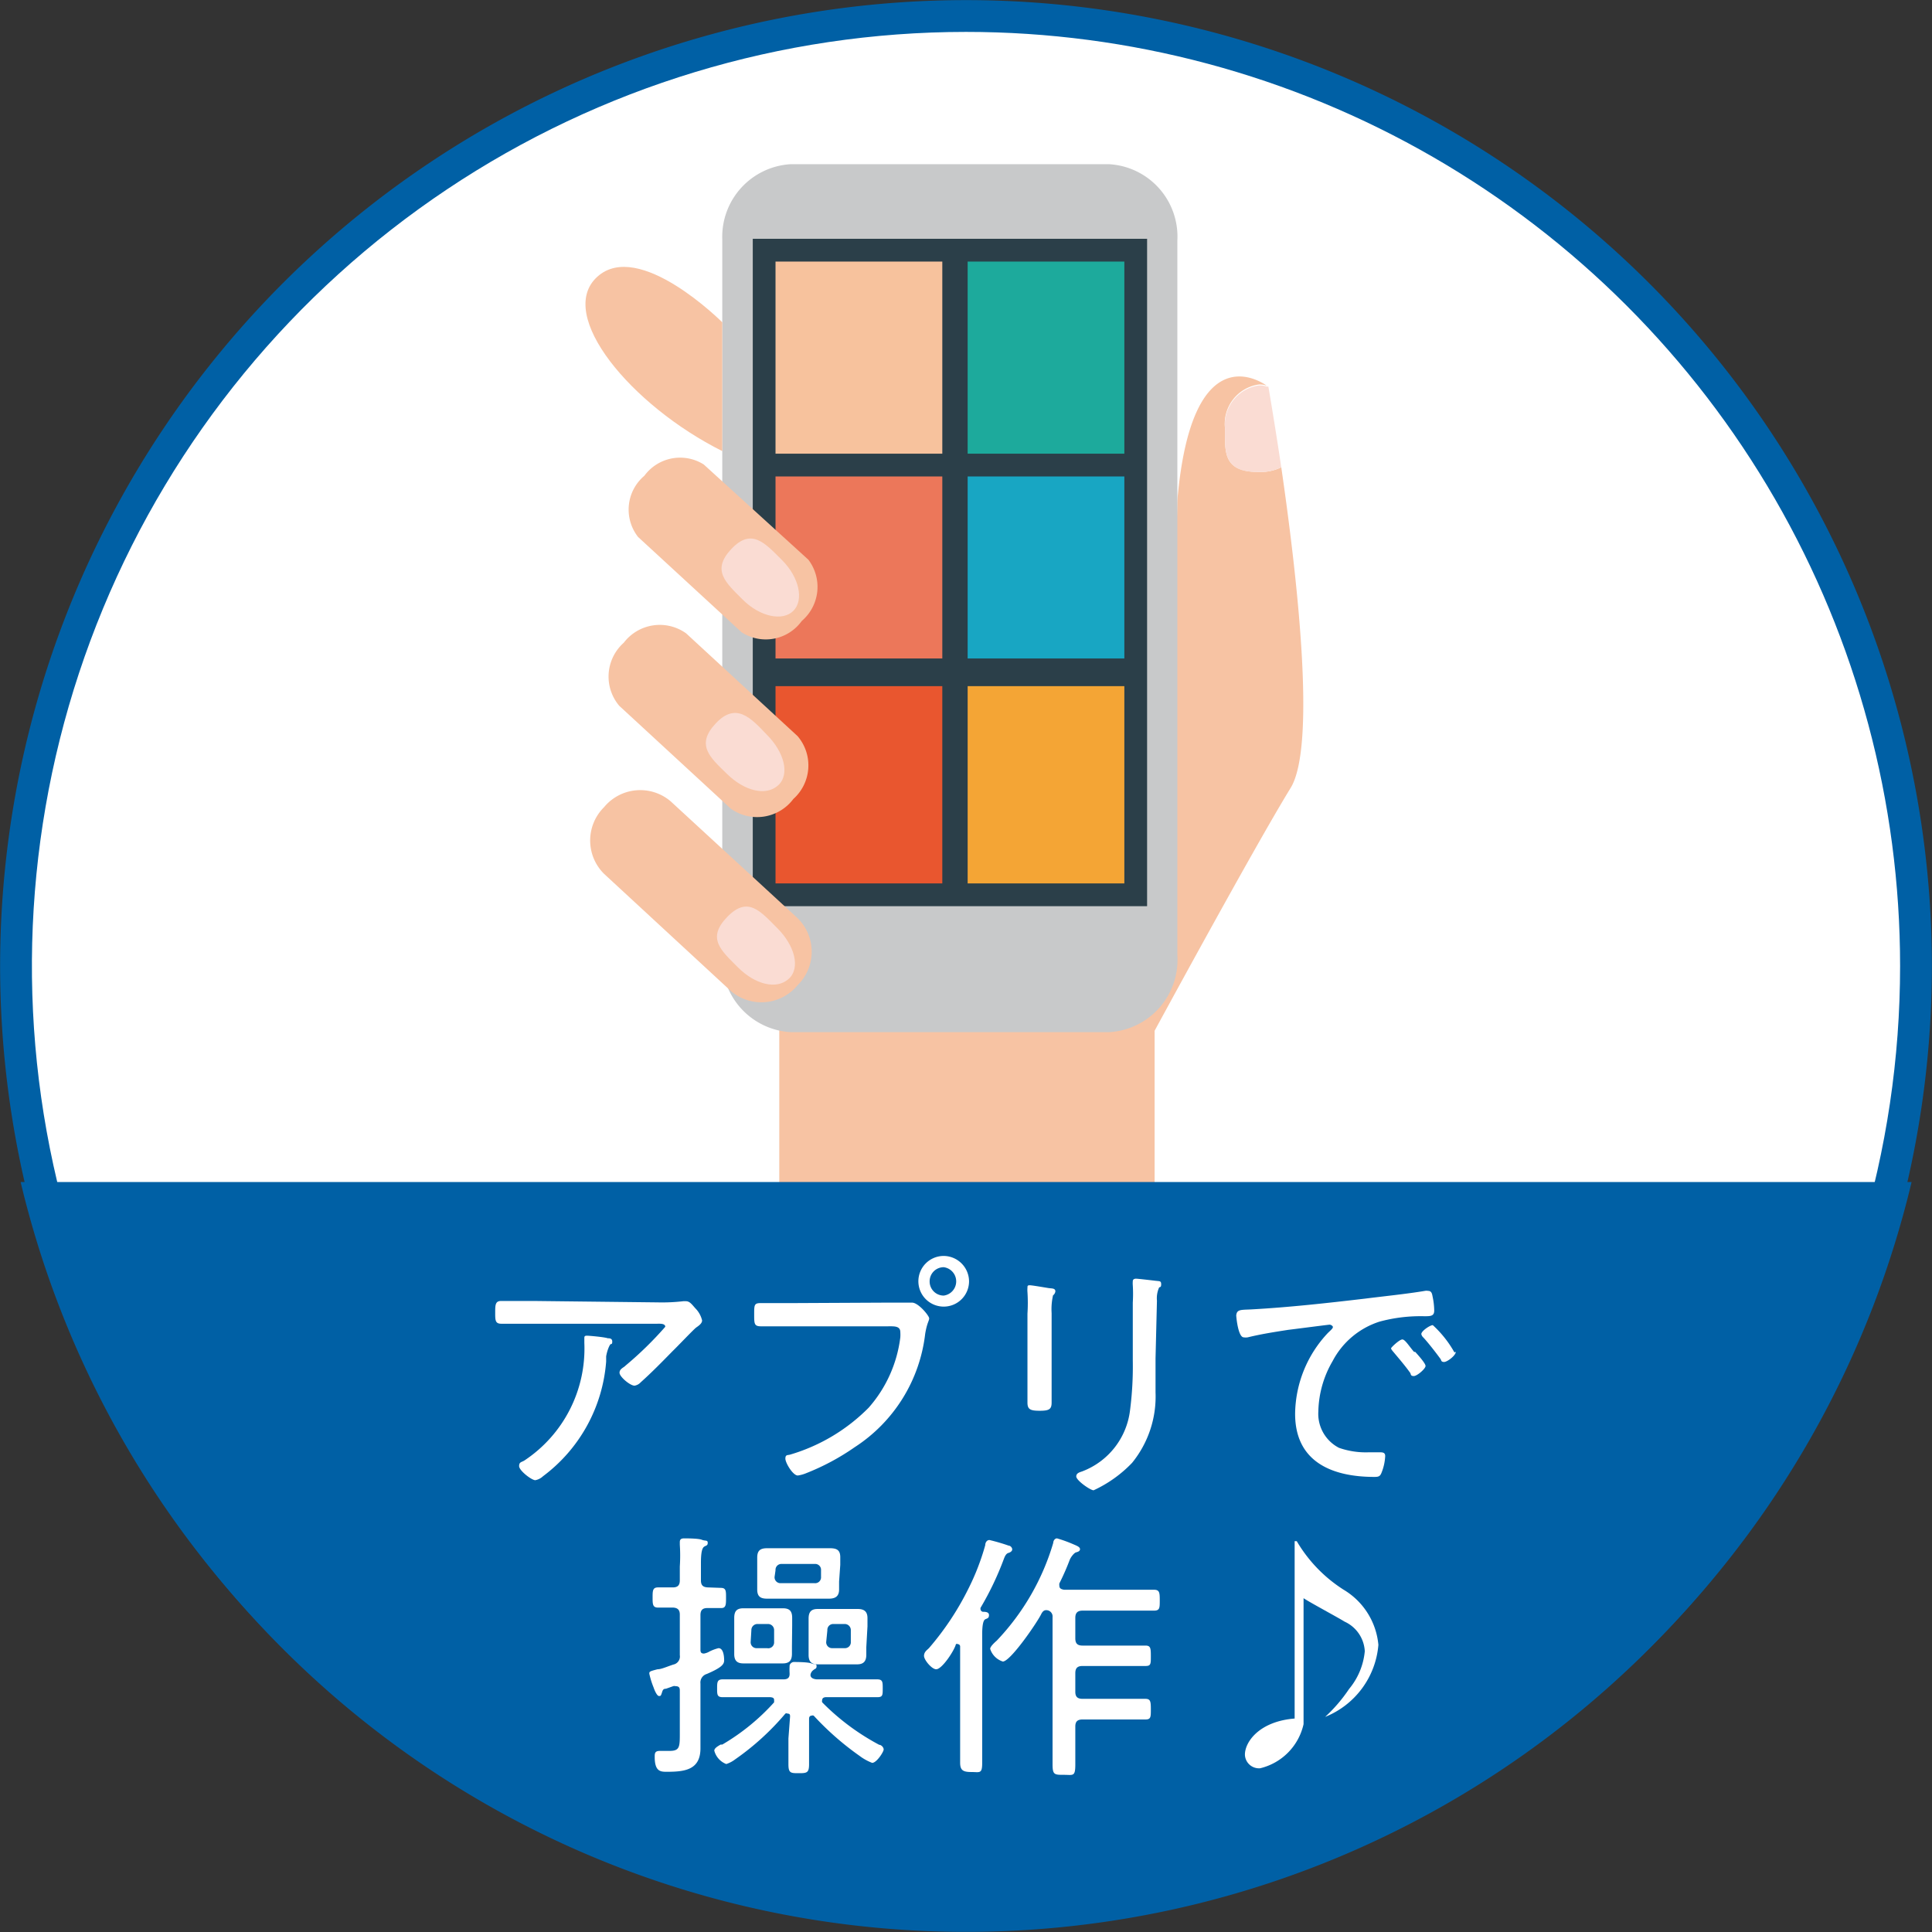<svg xmlns="http://www.w3.org/2000/svg" xmlns:xlink="http://www.w3.org/1999/xlink" viewBox="0 0 82.36 82.36"><rect x="0" y="0" width="82.36" height="82.36" fill="#333333" stroke="none"/><defs><style>.cls-1{fill:none;}.cls-15,.cls-2{fill:#0060a5;}.cls-2{stroke:#0060a5;stroke-width:2.71px;}.cls-3{clip-path:url(#clip-path);}.cls-4{fill:#fff;}.cls-5{fill:#f7c3a3;}.cls-6{fill:#fadcd3;}.cls-7{fill:#c8c9ca;}.cls-8{fill:#2b3f49;}.cls-9{fill:#f7c29d;}.cls-10{fill:#1daa9c;}.cls-11{fill:#ec775a;}.cls-12{fill:#18a6c3;}.cls-13{fill:#e9562f;}.cls-14{fill:#f4a535;}</style><clipPath id="clip-path"><path class="cls-1" d="M81,41.18A39.82,39.82,0,1,1,41.18,1.36,39.82,39.82,0,0,1,81,41.18Z"/></clipPath></defs><g id="レイヤー_2" data-name="レイヤー 2"><g id="レイヤー_1-2" data-name="レイヤー 1"><path class="cls-2" d="M81,41.18A39.82,39.82,0,1,1,41.18,1.36,39.82,39.82,0,0,1,81,41.18Z"/><g class="cls-3"><path class="cls-4" d="M81,41.18A39.82,39.82,0,1,1,41.18,1.36,39.82,39.82,0,0,1,81,41.18Z"/><path class="cls-5" d="M54.62,19.92a2,2,0,0,1-.95.2c-1.54,0-1.45-.84-1.45-1.87a1.69,1.69,0,0,1,1.45-1.86.88.88,0,0,1,.33.05c-.46-.32-3.22-1.92-3.81,4.89L50,29.9H39.85l4.36,20.53,5-6.47S53.42,36.2,55,33.62C56.15,31.84,55.27,24.39,54.62,19.92Z"/><path class="cls-6" d="M52.22,18.25c0,1-.09,1.9,1.45,1.87a2,2,0,0,0,.95-.2c-.3-2-.55-3.44-.55-3.44l-.07,0a.88.88,0,0,0-.33-.05A1.69,1.69,0,0,0,52.22,18.25Z"/><rect class="cls-5" x="33.22" y="43.16" width="16" height="33.86"/><path class="cls-7" d="M50.19,40.71A3.09,3.09,0,0,1,47.28,44H33.7a3.1,3.1,0,0,1-2.91-3.25V10.2A3.1,3.1,0,0,1,33.7,7H47.28a3.09,3.09,0,0,1,2.91,3.25Z"/><path class="cls-8" d="M48.9,38.63V10.18H32.09V38.63Z"/><rect class="cls-9" x="33.06" y="11.15" width="7.11" height="8.19"/><rect class="cls-10" x="41.25" y="11.15" width="6.68" height="8.19"/><rect class="cls-11" x="33.06" y="20.31" width="7.11" height="7.76"/><rect class="cls-12" x="41.25" y="20.31" width="6.68" height="7.76"/><rect class="cls-13" x="33.06" y="29.25" width="7.11" height="8.41"/><rect class="cls-14" x="41.25" y="29.25" width="6.68" height="8.41"/><path class="cls-5" d="M34,39.14A2,2,0,0,1,34,42h0a2,2,0,0,1-2.84.25l-5.41-5a2,2,0,0,1,0-2.84h0a2,2,0,0,1,2.84-.25Z"/><path class="cls-5" d="M34,31.38a1.92,1.92,0,0,1-.18,2.68h0a1.93,1.93,0,0,1-2.67.41l-4.75-4.38a1.93,1.93,0,0,1,.19-2.69h0a1.93,1.93,0,0,1,2.66-.4Z"/><path class="cls-5" d="M34.46,23.86a1.91,1.91,0,0,1-.28,2.61h0a1.89,1.89,0,0,1-2.57.48L27.2,22.89a1.89,1.89,0,0,1,.27-2.61h0A1.89,1.89,0,0,1,30,19.8Z"/><path class="cls-5" d="M30.79,13.74s-3.55-3.56-5.33-1.94,1.45,5.49,5.33,7.43Z"/><path class="cls-6" d="M33.14,39.57c.73.73,1,1.69.48,2.16s-1.43.24-2.16-.49S30.12,40,31,39.09,32.41,38.84,33.14,39.57Z"/><path class="cls-6" d="M32.69,31.32c.73.73,1,1.69.48,2.16S31.74,33.72,31,33s-1.35-1.24-.49-2.16S32,30.59,32.69,31.32Z"/><path class="cls-6" d="M33.34,23.88c.73.73.94,1.7.48,2.16s-1.43.25-2.16-.48-1.34-1.25-.48-2.16S32.61,23.15,33.34,23.88Z"/></g><path class="cls-15" d="M.88,50.39a41.43,41.43,0,0,0,80.61,0Z"/><path class="cls-4" d="M28.05,55.52a7.81,7.81,0,0,0,1.08-.05h.11c.16,0,.25.13.4.3a1.08,1.08,0,0,1,.29.52c0,.13-.15.23-.25.3s-.84.85-1,1c-.45.46-.89.91-1.37,1.34a.45.45,0,0,1-.26.14c-.19,0-.64-.38-.64-.55s.18-.22.25-.3a15,15,0,0,0,1.7-1.66c0-.15-.24-.13-.35-.13H22.81l-1.44,0c-.26,0-.26-.15-.26-.47s0-.5.25-.5c.49,0,1,0,1.45,0Zm-2.14,1.53c.07,0,.19,0,.19.14s-.05.09-.08.12-.13.22-.18.51l0,.22a6.74,6.74,0,0,1-2.69,4.89.66.66,0,0,1-.33.17c-.16,0-.69-.41-.69-.6s.11-.16.24-.25a5.72,5.72,0,0,0,2.54-5v-.19c0-.08,0-.12.11-.12S25.78,57,25.91,57.05Z"/><path class="cls-4" d="M37.88,55.53c.41,0,.93,0,1,0,.27,0,.73.56.73.67s-.09.18-.17.66a6.67,6.67,0,0,1-3,4.83,10.05,10.05,0,0,1-2.07,1.11,1.48,1.48,0,0,1-.36.1c-.21,0-.53-.54-.53-.72s.1-.14.2-.17a7.81,7.81,0,0,0,3.35-2,5.56,5.56,0,0,0,1.35-3,1.64,1.64,0,0,0,0-.22c0-.28-.28-.25-.57-.25h-4c-.45,0-.91,0-1.37,0-.29,0-.29-.11-.29-.51s0-.48.28-.48c.47,0,.93,0,1.39,0Zm3.43-.91a1.08,1.08,0,1,1-1.08-1.08A1.09,1.09,0,0,1,41.31,54.62Zm-1.68,0a.6.6,0,0,0,.6.61.61.61,0,0,0,0-1.21A.6.6,0,0,0,39.63,54.62Z"/><path class="cls-4" d="M44.83,58.13c0,.56,0,1.11,0,1.66,0,.29-.11.35-.51.35s-.52-.06-.52-.35c0-.54,0-1.1,0-1.65V56a7.16,7.16,0,0,0,0-.92,1.09,1.09,0,0,1,0-.18c0-.08,0-.11.1-.11s.67.1.8.12.29,0,.29.14a.25.25,0,0,1-.1.17,2.68,2.68,0,0,0-.06.76Zm4.43-.22c0,.49,0,1,0,1.45a4.48,4.48,0,0,1-1,3,5.38,5.38,0,0,1-1.64,1.17c-.14,0-.74-.42-.74-.59s.21-.19.29-.23a3.19,3.19,0,0,0,2-2.57A14.52,14.52,0,0,0,48.29,58V55.53a6.11,6.11,0,0,0,0-.74,1,1,0,0,1,0-.17c0-.08.06-.11.14-.11s.67.07.84.09.23,0,.23.15-.06.1-.09.14a1.13,1.13,0,0,0-.09.56Z"/><path class="cls-4" d="M53.33,55.82c1.63-.09,3.24-.27,4.86-.46.79-.1,1.78-.2,2.55-.33a.35.35,0,0,1,.14,0c.15,0,.17.13.19.24a3,3,0,0,1,.07.6c0,.24-.16.24-.43.24a6.69,6.69,0,0,0-1.9.23,3.44,3.44,0,0,0-2,1.68,4.42,4.42,0,0,0-.61,2.15,1.63,1.63,0,0,0,.88,1.55,3.46,3.46,0,0,0,1.28.19l.43,0c.14,0,.26,0,.26.16a2.16,2.16,0,0,1-.16.72c-.06.15-.13.17-.3.17-1.79,0-3.38-.63-3.38-2.69a5.1,5.1,0,0,1,1.4-3.45c.16-.15.21-.2.21-.25s-.09-.1-.14-.1-1.5.19-1.76.22c-.58.09-1.16.18-1.73.32a.53.53,0,0,1-.17,0c-.24,0-.32-.87-.32-.94C52.73,55.82,52.88,55.84,53.33,55.82Zm7,1.81c.08.09.44.48.44.6s-.36.43-.5.43-.12-.07-.15-.13c-.22-.31-.48-.61-.73-.91,0,0-.09-.1-.09-.14s.36-.38.48-.38S60.07,57.39,60.28,57.63Zm1.73,0c0,.15-.36.43-.5.43s-.11-.08-.16-.14c-.19-.26-.5-.66-.72-.9a.27.27,0,0,1-.09-.15c0-.13.37-.38.49-.38A4.66,4.66,0,0,1,62,57.65Z"/><path class="cls-4" d="M30.73,67.69c.23,0,.22.15.22.43s0,.44-.22.43l-.57,0c-.18,0-.3.06-.3.3V70.3c0,.1,0,.19.15.19a.7.7,0,0,0,.24-.09,1.85,1.85,0,0,1,.38-.14c.21,0,.24.35.24.52s-.11.31-.74.58a.38.38,0,0,0-.27.41v2.07c0,.23,0,.46,0,.69,0,.92-.67,1-1.43,1-.26,0-.52,0-.52-.63,0-.15,0-.26.22-.26h.41c.44,0,.44-.17.44-.76V72.1c0-.12,0-.22-.19-.22a.16.16,0,0,0-.09,0l-.31.11c-.13,0-.14.07-.18.19s-.05.12-.12.12-.17-.19-.23-.37a3.49,3.49,0,0,1-.18-.58c0-.09,0-.1.35-.19.16,0,.37-.1.67-.2a.35.35,0,0,0,.28-.4V68.83c0-.19-.08-.29-.29-.3l-.64,0c-.23,0-.23-.15-.23-.43s0-.43.23-.43l.63,0c.21,0,.3-.09.3-.3v-.59a7.08,7.08,0,0,0,0-.93v-.11c0-.13.07-.16.19-.16s.6,0,.75.06.25,0,.25.13-.08.11-.16.17-.13.25-.13.68v.75c0,.2.08.29.29.3Zm2.95,5.49c0-.07,0-.13-.11-.13a.09.09,0,0,0-.09,0A11.07,11.07,0,0,1,31.34,75a1.27,1.27,0,0,1-.38.2.84.84,0,0,1-.51-.57c0-.1.13-.18.27-.26l.07,0A9.26,9.26,0,0,0,33,72.57s0,0,0-.1-.08-.11-.16-.12h-.84l-1.19,0c-.24,0-.24-.11-.24-.37s0-.39.24-.39c.4,0,.81,0,1.19,0H33.4c.18,0,.27-.07.26-.26s0-.26,0-.32.08-.16.18-.16.6,0,.75.06.22,0,.22.12-.07.1-.13.16a.3.3,0,0,0-.13.21c0,.14.15.18.26.19H36.2c.4,0,.79,0,1.19,0,.24,0,.24.11.24.39s0,.37-.23.37l-1.2,0h-1s-.15,0-.15.12a.15.15,0,0,0,0,.1,10,10,0,0,0,2.43,1.81c.08,0,.19.1.19.2s-.3.57-.49.57a2.18,2.18,0,0,1-.54-.3,12.2,12.2,0,0,1-1.95-1.71.11.11,0,0,0-.1,0c-.07,0-.1.06-.1.13v.84c0,.36,0,.73,0,1.1s-.1.38-.44.38-.44,0-.44-.38,0-.74,0-1.1Zm.08-3c0,.11,0,.22,0,.32,0,.28-.11.41-.39.41H31.69c-.27,0-.39-.12-.39-.4,0-.11,0-.22,0-.33v-.88c0-.13,0-.22,0-.33,0-.29.11-.41.39-.41h1.68c.29,0,.4.12.4.41,0,.11,0,.22,0,.33ZM32,70a.25.25,0,0,0,.27.26h.43A.25.25,0,0,0,33,70V69.5a.26.26,0,0,0-.27-.27h-.43a.26.26,0,0,0-.27.27Zm3.77-2.58c0,.13,0,.23,0,.34,0,.29-.16.39-.43.39H32.7c-.28,0-.42-.09-.42-.39,0-.11,0-.23,0-.34v-.71c0-.1,0-.21,0-.31,0-.3.13-.4.42-.4h2.68c.28,0,.44.07.44.38,0,.11,0,.22,0,.33Zm-2.75-.2a.25.25,0,0,0,.26.27h1.45a.25.25,0,0,0,.27-.27v-.28a.25.25,0,0,0-.27-.27H33.32a.25.25,0,0,0-.26.27Zm3.91,3c0,.11,0,.22,0,.32,0,.28-.12.41-.39.41H34.86c-.27,0-.39-.12-.39-.4V69c0-.27.1-.41.38-.41h1.72c.28,0,.41.12.41.39s0,.24,0,.35ZM35.22,70a.25.25,0,0,0,.26.26H36a.25.25,0,0,0,.27-.26V69.5a.26.26,0,0,0-.27-.27h-.47a.25.25,0,0,0-.26.27Z"/><path class="cls-4" d="M39.91,71.16c-.19,0-.52-.4-.52-.57s.13-.25.21-.33a12.05,12.05,0,0,0,1.67-2.51A10.18,10.18,0,0,0,42,65.87c0-.1.06-.22.18-.22a8.12,8.12,0,0,1,.82.24c.07,0,.15.08.15.16s-.09.13-.16.15-.13.08-.19.24a12.91,12.91,0,0,1-1,2.1.17.17,0,0,0,0,.07.12.12,0,0,0,.1.1c.09,0,.26,0,.26.14s-.08.14-.16.18-.13.23-.13.65v4.08c0,.46,0,.93,0,1.4s-.11.38-.46.38-.48-.07-.48-.4,0-.93,0-1.38V70.2a.1.1,0,0,0-.09-.11.09.09,0,0,0-.09,0C40.69,70.35,40.16,71.16,39.91,71.16Zm2.84-.33a.83.83,0,0,1-.54-.54c0-.1.2-.28.28-.35a10.23,10.23,0,0,0,2.41-4.17c0-.08.06-.19.16-.19a5.57,5.57,0,0,1,.67.24c.16.07.31.12.31.22s-.12.12-.18.14-.2.17-.26.32a10.28,10.28,0,0,1-.44,1,.36.36,0,0,0,0,.1c0,.12.09.15.2.17H48c.4,0,.79,0,1.19,0,.24,0,.25.12.25.45s0,.44-.25.44c-.4,0-.79,0-1.19,0H46.15c-.22,0-.31.1-.31.31v.87c0,.22.09.31.31.31h1.53l1.15,0c.22,0,.23.11.23.45s0,.42-.23.42l-1.15,0H46.15c-.22,0-.31.09-.31.31v.79c0,.21.09.3.31.3h1.46l1.21,0c.22,0,.24.1.24.44s0,.44-.23.44l-1.22,0H46.15c-.22,0-.31.09-.31.3v0c0,.54,0,1.07,0,1.61s-.09.45-.49.45-.48,0-.48-.45,0-1.07,0-1.61V68.94a.27.27,0,0,0-.27-.3c-.1,0-.15.06-.2.14C44.26,69.1,43.08,70.83,42.75,70.83Z"/><path class="cls-4" d="M55.28,65.7a6.13,6.13,0,0,0,2,2.07,3.06,3.06,0,0,1,1.48,2.35,3.63,3.63,0,0,1-2.27,3.07l0,0A6.61,6.61,0,0,0,57.51,72a2.93,2.93,0,0,0,.67-1.61,1.47,1.47,0,0,0-.86-1.26c-.27-.17-1.5-.83-1.75-1v5.37a2.49,2.49,0,0,1-1.85,1.88.6.6,0,0,1-.65-.58c0-.55.62-1.42,2.12-1.54V65.7Z"/></g></g></svg>